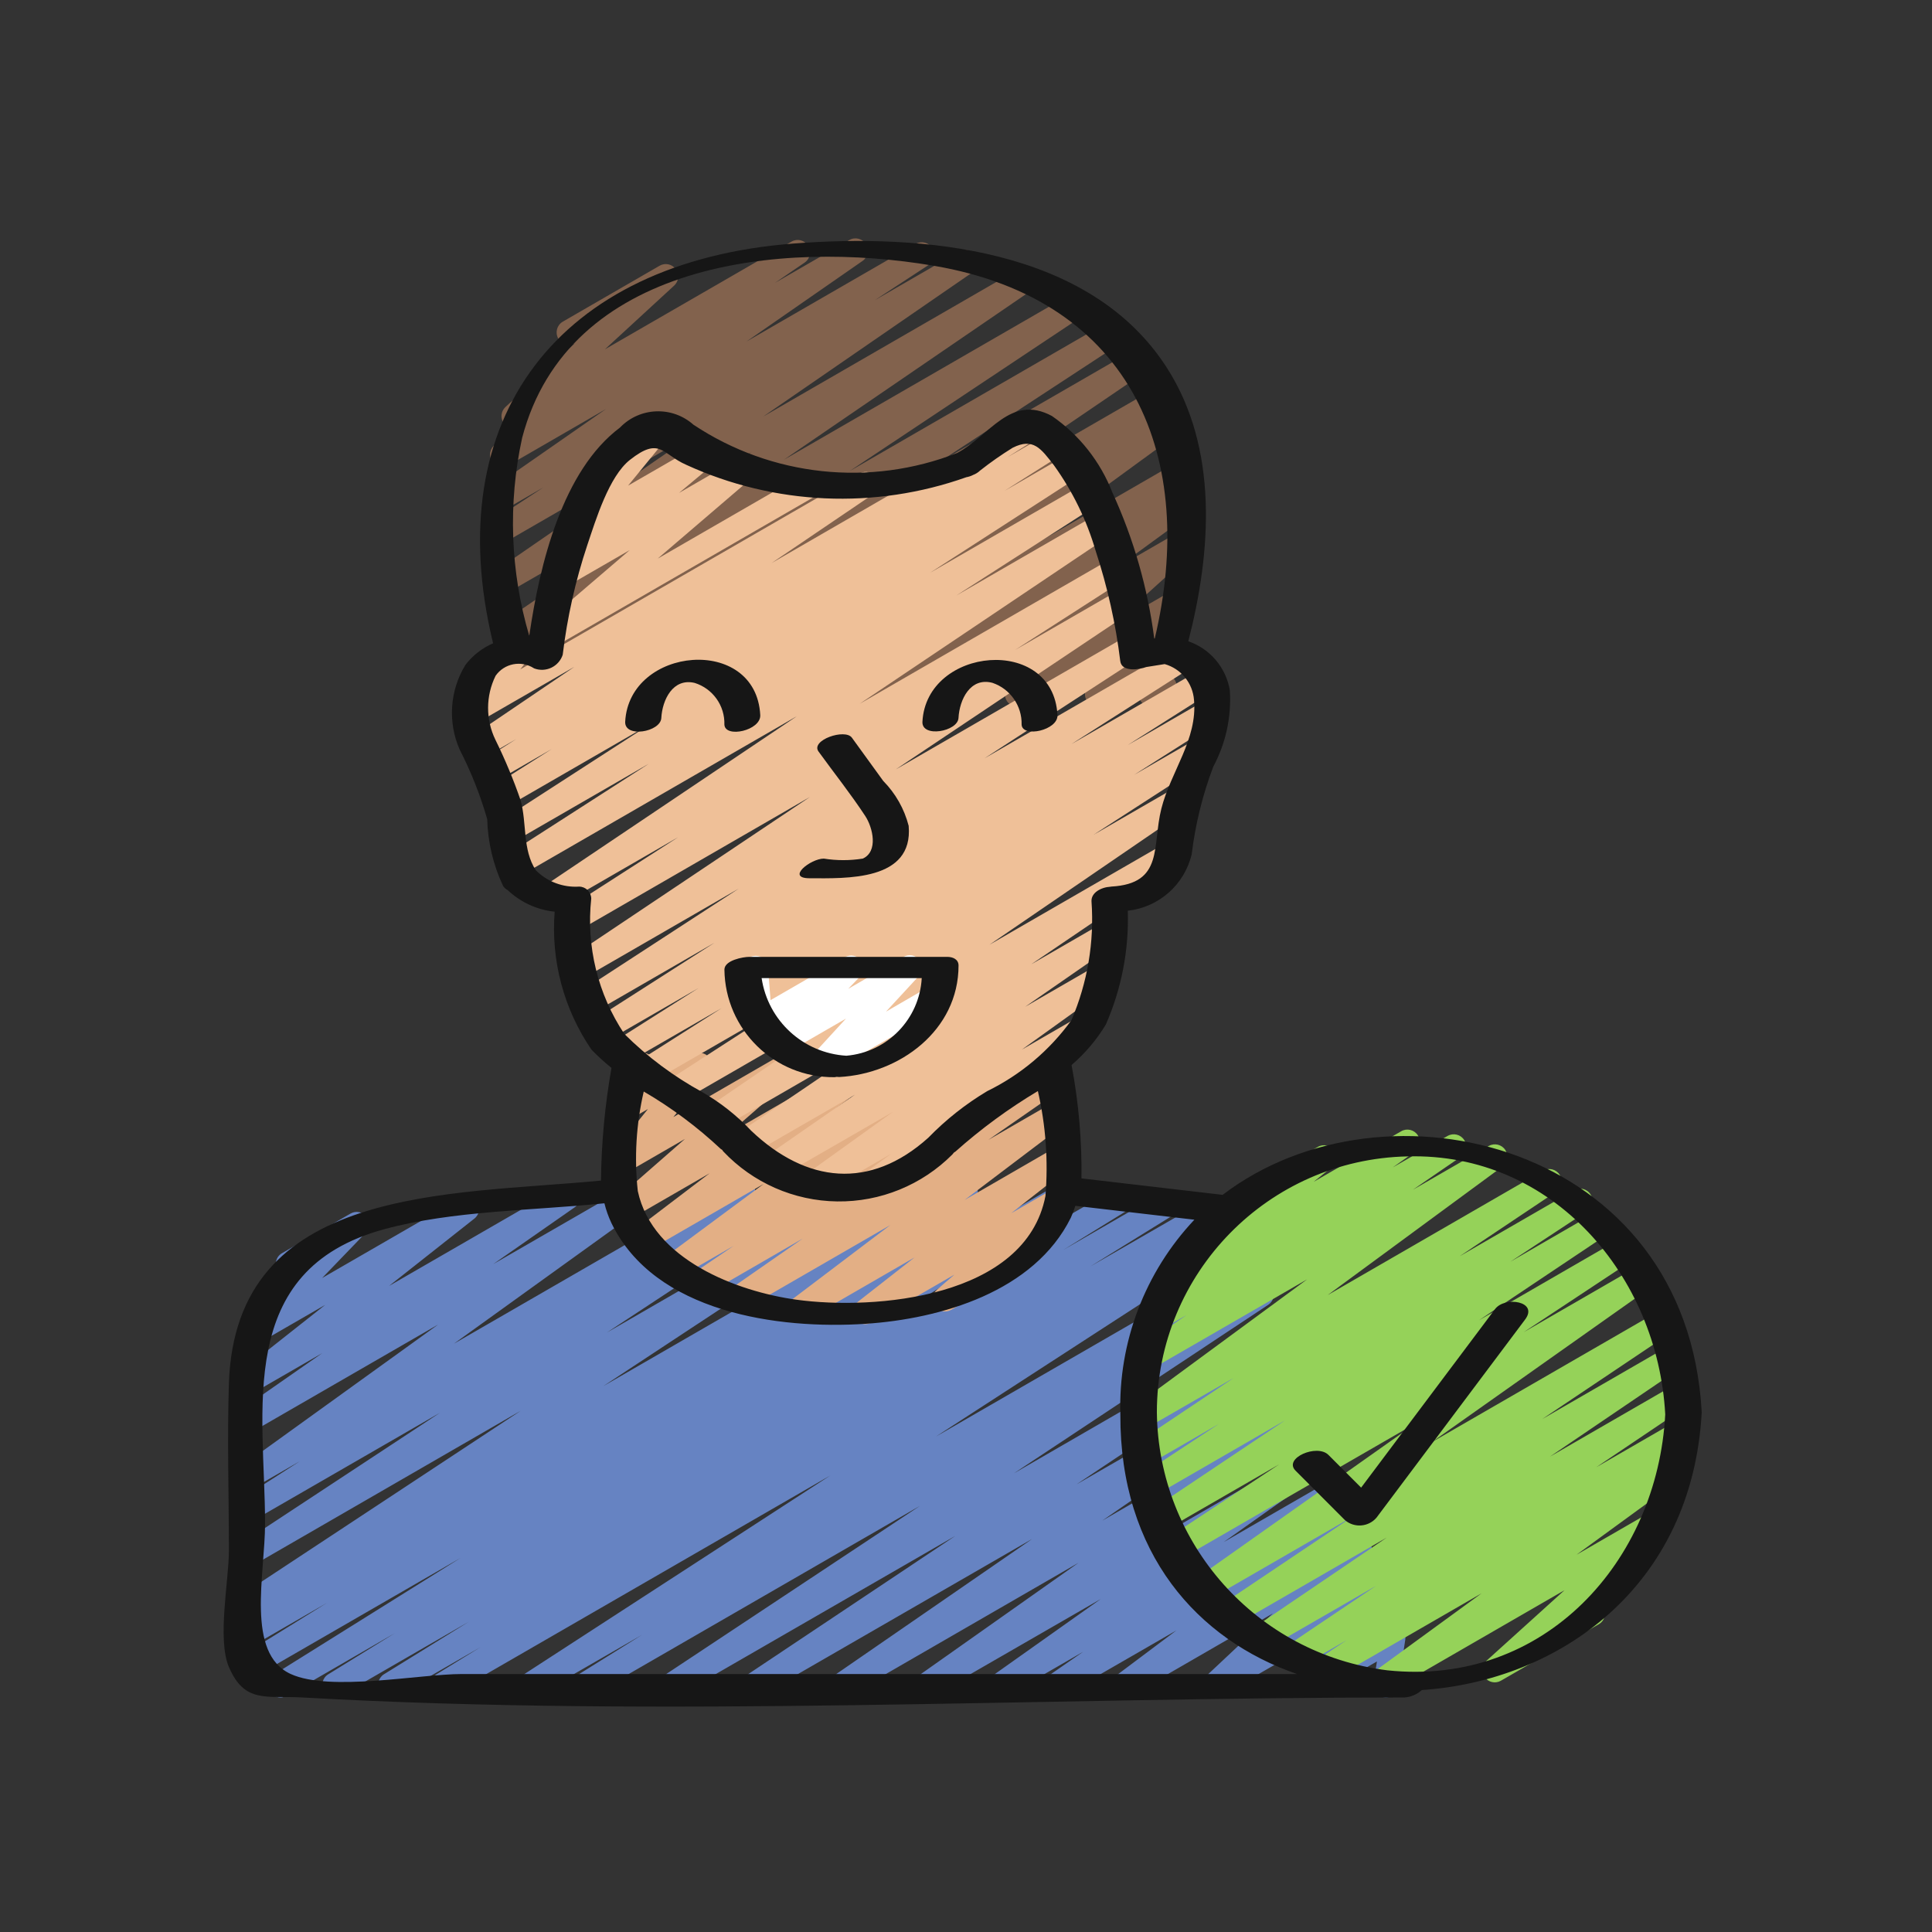 <svg xmlns="http://www.w3.org/2000/svg" fill="none" viewBox="0 0 120 120" height="120" width="120">
<rect x="0" y="0" width="120" height="120" fill="#333333" stroke="none"/>
<path fill="#6683C2" d="M17.418 105.433C17.075 105.433 16.773 105.206 16.679 104.876C16.584 104.546 16.719 104.194 17.01 104.012L28.607 96.766L15.801 104.161C15.437 104.38 14.964 104.261 14.746 103.897C14.528 103.532 14.646 103.06 15.011 102.841L20.318 99.552L15.771 102.177C15.41 102.358 14.971 102.231 14.764 101.885C14.557 101.539 14.652 101.091 14.983 100.86L15.618 100.469C15.279 100.575 14.911 100.438 14.724 100.135C14.507 99.781 14.61 99.319 14.957 99.091L32.34 87.628L15.771 97.198C15.411 97.4 14.957 97.282 14.741 96.931C14.524 96.581 14.622 96.122 14.963 95.891L27.327 87.75L15.771 94.42C15.41 94.618 14.957 94.498 14.743 94.147C14.529 93.795 14.629 93.338 14.97 93.108L18.624 90.76L15.771 92.406C15.416 92.605 14.969 92.494 14.748 92.153C14.528 91.812 14.611 91.359 14.937 91.117L27.213 82.27L15.769 88.876C15.412 89.081 14.958 88.969 14.737 88.622C14.516 88.275 14.608 87.815 14.944 87.579L20.021 84.041L15.769 86.496C15.42 86.692 14.979 86.588 14.755 86.257C14.531 85.926 14.598 85.478 14.909 85.227L20.2 81.047L16.037 83.45C15.703 83.647 15.276 83.566 15.038 83.26C14.8 82.955 14.827 82.52 15.1 82.246L17.975 79.27C17.675 79.296 17.387 79.148 17.233 78.889C17.021 78.521 17.147 78.051 17.515 77.838L21.772 75.377C22.104 75.185 22.527 75.267 22.763 75.57C22.999 75.873 22.976 76.303 22.709 76.578L20.009 79.38L28.601 74.42C28.95 74.214 29.399 74.316 29.627 74.651C29.855 74.987 29.782 75.442 29.462 75.691L24.168 79.87L34.877 73.688C35.234 73.483 35.688 73.595 35.909 73.942C36.13 74.289 36.038 74.748 35.702 74.984L30.639 78.514L39.646 73.323C40 73.125 40.447 73.236 40.668 73.576C40.888 73.917 40.806 74.371 40.48 74.612L28.196 83.458L45.756 73.323C46.117 73.118 46.577 73.236 46.793 73.591C47.01 73.945 46.906 74.408 46.558 74.635L42.913 76.978L49.245 73.323C49.605 73.122 50.059 73.24 50.275 73.59C50.492 73.941 50.394 74.399 50.053 74.631L37.692 82.769L54.056 73.323C54.414 73.13 54.861 73.25 55.075 73.596C55.289 73.942 55.196 74.395 54.863 74.629L37.478 86.092L59.597 73.323C59.96 73.126 60.413 73.251 60.624 73.605C60.836 73.959 60.73 74.417 60.385 74.643L60.288 74.703L62.678 73.319C63.041 73.119 63.496 73.242 63.709 73.597C63.922 73.951 63.816 74.411 63.469 74.637L58.133 77.938L66.073 73.354C66.435 73.163 66.882 73.288 67.092 73.638C67.302 73.988 67.202 74.442 66.864 74.671L55.294 81.901L69.435 73.735C69.798 73.531 70.258 73.653 70.473 74.011C70.687 74.369 70.576 74.832 70.224 75.055L66.052 77.63L72.242 74.057C72.604 73.864 73.054 73.988 73.265 74.34C73.475 74.692 73.373 75.148 73.031 75.375L67.72 78.663L75.125 74.4C75.489 74.195 75.949 74.317 76.163 74.675C76.377 75.033 76.267 75.497 75.914 75.72L73.167 77.412L76.377 75.566C76.737 75.373 77.184 75.494 77.397 75.842C77.61 76.189 77.515 76.642 77.18 76.875L58.131 89.228L77.361 78.127C77.722 77.931 78.174 78.055 78.386 78.407C78.598 78.76 78.495 79.216 78.153 79.444L74.204 81.906L77.977 79.727C78.336 79.529 78.787 79.647 79.003 79.996C79.219 80.344 79.124 80.8 78.787 81.033L62.978 91.51L78.956 82.279C79.314 82.084 79.762 82.202 79.978 82.549C80.193 82.895 80.1 83.35 79.766 83.584L66.861 92.199L79.877 84.707C80.234 84.505 80.686 84.619 80.906 84.966C81.125 85.312 81.034 85.769 80.699 86.005L68.461 94.453L80.874 87.288C81.23 87.089 81.679 87.201 81.899 87.544C82.118 87.888 82.032 88.343 81.702 88.582L71.842 95.54L81.826 89.776C82.182 89.571 82.636 89.681 82.858 90.027C83.08 90.373 82.991 90.832 82.656 91.07L76.004 95.783L82.649 91.947C83.007 91.739 83.465 91.85 83.686 92.2C83.907 92.549 83.813 93.01 83.472 93.245L81.419 94.668L83.28 93.591C83.632 93.389 84.08 93.496 84.304 93.834C84.528 94.172 84.451 94.626 84.128 94.871L80.436 97.649L84.038 95.569C84.378 95.363 84.819 95.449 85.056 95.769C85.293 96.088 85.247 96.535 84.951 96.8L80.825 100.677L85.057 98.234C85.369 98.052 85.765 98.111 86.01 98.377C86.255 98.642 86.282 99.042 86.075 99.338L84.034 102.277L86.14 101.063C86.396 100.915 86.714 100.928 86.958 101.094C87.202 101.261 87.329 101.552 87.284 101.844L87.077 103.204C87.457 103.034 87.903 103.196 88.085 103.571C88.266 103.946 88.116 104.397 87.746 104.589L86.462 105.329C86.205 105.474 85.888 105.462 85.643 105.298C85.399 105.131 85.272 104.839 85.317 104.547L85.523 103.197L81.831 105.327C81.519 105.506 81.126 105.446 80.882 105.182C80.639 104.918 80.611 104.52 80.814 104.224L82.854 101.284L75.842 105.321C75.502 105.528 75.061 105.441 74.825 105.122C74.588 104.803 74.633 104.355 74.93 104.09L79.056 100.215L70.218 105.321C69.866 105.523 69.418 105.417 69.194 105.078C68.97 104.74 69.047 104.286 69.37 104.041L73.062 101.272L66.037 105.321C65.68 105.52 65.231 105.406 65.012 105.062C64.793 104.717 64.882 104.262 65.214 104.024L67.278 102.594L62.551 105.321C62.196 105.519 61.748 105.406 61.529 105.065C61.31 104.723 61.394 104.269 61.721 104.029L68.364 99.322L57.953 105.321C57.598 105.514 57.154 105.401 56.937 105.061C56.719 104.721 56.801 104.27 57.125 104.029L66.987 97.068L52.696 105.321C52.34 105.515 51.894 105.4 51.677 105.058C51.461 104.715 51.547 104.263 51.874 104.024L64.106 95.589L47.233 105.321C46.875 105.517 46.427 105.399 46.211 105.052C45.996 104.705 46.089 104.251 46.422 104.017L59.337 95.397L42.133 105.321C41.775 105.519 41.324 105.401 41.108 105.053C40.892 104.704 40.987 104.248 41.324 104.015L57.139 93.534L36.723 105.321C36.362 105.512 35.915 105.387 35.705 105.037C35.495 104.687 35.594 104.234 35.932 104.004L39.877 101.543L33.322 105.321C32.963 105.514 32.515 105.393 32.302 105.046C32.089 104.698 32.184 104.245 32.519 104.012L51.573 91.645L27.882 105.321C27.519 105.518 27.066 105.393 26.855 105.039C26.643 104.685 26.749 104.227 27.094 104.001L29.843 102.309L24.613 105.324C24.252 105.512 23.806 105.386 23.597 105.036C23.389 104.687 23.488 104.235 23.825 104.006L29.117 100.731L21.166 105.321C20.802 105.526 20.342 105.404 20.128 105.046C19.914 104.688 20.024 104.224 20.376 104.001L24.53 101.435L17.801 105.329C17.685 105.397 17.553 105.433 17.418 105.433Z"></path>
<path fill="#E3AF85" d="M53.739 82.246C53.411 82.246 53.119 82.038 53.012 81.728C52.905 81.418 53.006 81.074 53.264 80.872L56.802 78.103L49.953 82.059C49.602 82.259 49.156 82.153 48.932 81.817C48.708 81.48 48.783 81.027 49.104 80.781L55.296 76.092L46.189 81.35C45.832 81.549 45.383 81.436 45.164 81.091C44.945 80.746 45.034 80.291 45.366 80.053L49.864 76.927L43.856 80.4C43.499 80.595 43.051 80.479 42.835 80.133C42.619 79.788 42.709 79.334 43.041 79.098L45.567 77.383L42.183 79.335C41.83 79.535 41.383 79.428 41.16 79.089C40.937 78.75 41.016 78.296 41.34 78.052L47.444 73.529L40.381 77.606C40.03 77.806 39.584 77.7 39.36 77.363C39.136 77.026 39.212 76.574 39.532 76.328L44.075 72.874L39.214 75.68C38.871 75.879 38.433 75.785 38.202 75.463C37.971 75.141 38.023 74.696 38.322 74.435L42.543 70.743L39.005 72.785C38.684 72.97 38.276 72.9 38.036 72.618C37.795 72.337 37.789 71.924 38.022 71.635L40.244 68.885L39.301 69.428C39.019 69.591 38.665 69.558 38.417 69.347C38.169 69.135 38.082 68.791 38.198 68.486L38.671 67.256C38.576 67.191 38.498 67.106 38.44 67.007C38.337 66.83 38.309 66.619 38.362 66.422C38.415 66.225 38.544 66.056 38.721 65.954L39.534 65.493C39.817 65.329 40.172 65.363 40.42 65.576C40.667 65.788 40.754 66.132 40.637 66.436L40.415 67.016L43.06 65.491C43.38 65.308 43.786 65.379 44.026 65.66C44.266 65.941 44.272 66.352 44.041 66.64L41.823 69.385L48.592 65.477C48.934 65.281 49.369 65.376 49.599 65.697C49.829 66.018 49.778 66.461 49.482 66.722L45.261 70.414L53.825 65.471C54.176 65.271 54.623 65.377 54.846 65.714C55.07 66.051 54.995 66.503 54.674 66.75L50.133 70.2L58.342 65.462C58.694 65.261 59.142 65.369 59.365 65.708C59.587 66.047 59.509 66.501 59.185 66.745L53.085 71.265L63.149 65.454C63.508 65.25 63.963 65.365 64.182 65.715C64.401 66.064 64.305 66.524 63.965 66.757L61.445 68.466L65.063 66.379C65.42 66.171 65.878 66.283 66.099 66.632C66.321 66.981 66.227 67.443 65.886 67.677L61.388 70.8L65.258 68.566C65.61 68.366 66.056 68.472 66.279 68.809C66.503 69.146 66.428 69.599 66.107 69.845L59.911 74.534L65.501 71.303C65.851 71.102 66.296 71.205 66.522 71.539C66.748 71.873 66.678 72.324 66.361 72.574L62.809 75.354L65.518 73.791C65.862 73.593 66.299 73.689 66.528 74.012C66.758 74.334 66.705 74.779 66.406 75.038L64.044 77.083C64.192 77.148 64.315 77.259 64.395 77.4C64.608 77.768 64.482 78.238 64.114 78.45L59.083 81.355C58.74 81.551 58.304 81.456 58.075 81.134C57.845 80.812 57.897 80.369 58.194 80.109L59.279 79.169L54.124 82.145C54.007 82.213 53.874 82.247 53.739 82.246Z"></path>
<path fill="#82624D" d="M34.845 43.931C34.505 43.931 34.205 43.708 34.107 43.383C34.009 43.057 34.137 42.705 34.422 42.519L45.873 35.018L32.549 42.709C32.191 42.91 31.738 42.794 31.52 42.445C31.303 42.096 31.399 41.638 31.737 41.405L46.352 31.684L32.071 39.928C31.713 40.136 31.254 40.023 31.034 39.672C30.813 39.322 30.91 38.859 31.253 38.627L46.692 28.061L31.479 36.844C31.121 37.056 30.659 36.945 30.436 36.593C30.214 36.241 30.312 35.776 30.657 35.544L43.646 26.593L31.22 33.767C30.861 33.965 30.409 33.846 30.194 33.496C29.979 33.146 30.077 32.689 30.416 32.458L33.762 30.267L31.245 31.721C30.889 31.92 30.439 31.806 30.22 31.462C30.002 31.117 30.09 30.662 30.422 30.424L37.635 25.407L31.588 28.901C31.23 29.105 30.775 28.992 30.556 28.644C30.336 28.295 30.43 27.836 30.768 27.601L32.614 26.332L32.296 26.515C31.957 26.706 31.528 26.615 31.297 26.301C31.067 25.987 31.107 25.551 31.391 25.284L35.699 21.326C35.329 21.52 34.873 21.384 34.67 21.02C34.467 20.655 34.591 20.196 34.949 19.983L40.975 16.502C41.314 16.31 41.743 16.402 41.973 16.716C42.204 17.03 42.163 17.466 41.88 17.733L37.572 21.697L49.164 15.005C49.521 14.801 49.976 14.914 50.196 15.262C50.416 15.611 50.322 16.07 49.984 16.305L48.138 17.568L52.753 14.908C53.109 14.703 53.564 14.816 53.785 15.162C54.005 15.51 53.914 15.969 53.577 16.205L46.358 21.218L56.883 15.143C57.243 14.945 57.695 15.065 57.91 15.415C58.125 15.764 58.027 16.221 57.688 16.453L54.342 18.643L59.572 15.625C59.929 15.424 60.381 15.537 60.6 15.883C60.82 16.23 60.729 16.687 60.394 16.923L47.401 25.875L63.317 16.686C63.676 16.467 64.144 16.577 64.368 16.933C64.593 17.289 64.489 17.759 64.137 17.988L48.69 28.556L66.544 18.25C66.902 18.054 67.351 18.172 67.566 18.519C67.781 18.865 67.689 19.32 67.355 19.554L52.764 29.266L68.818 19.997C69.177 19.802 69.626 19.921 69.84 20.269C70.055 20.617 69.96 21.072 69.624 21.305L58.166 28.809L70.372 21.762C70.73 21.554 71.188 21.667 71.409 22.017C71.629 22.368 71.533 22.83 71.19 23.063L57.9 32.11L71.782 24.095C72.144 23.89 72.603 24.008 72.819 24.363C73.036 24.717 72.932 25.18 72.584 25.407L71.333 26.21L72.35 25.624C72.704 25.418 73.158 25.525 73.382 25.869C73.606 26.213 73.521 26.672 73.188 26.912L61.7 35.298L73.102 28.71C73.461 28.509 73.914 28.626 74.131 28.975C74.349 29.324 74.253 29.782 73.915 30.015L72.658 30.864L73.287 30.501C73.641 30.294 74.095 30.402 74.319 30.746C74.543 31.089 74.458 31.548 74.125 31.789L69.356 35.268L73.279 33.005C73.618 32.822 74.04 32.916 74.267 33.227C74.495 33.538 74.457 33.969 74.179 34.236L69.103 38.824L72.875 36.644C73.201 36.455 73.616 36.53 73.855 36.821C74.094 37.113 74.087 37.535 73.838 37.818L71.807 40.125L72.165 39.92C72.451 39.756 72.809 39.792 73.056 40.01C73.304 40.227 73.385 40.578 73.259 40.882L72.781 42.029C72.864 42.091 72.933 42.169 72.984 42.259C73.196 42.627 73.07 43.097 72.702 43.309L71.878 43.785C71.592 43.95 71.233 43.915 70.985 43.697C70.737 43.479 70.656 43.128 70.782 42.823L70.964 42.388L68.54 43.788C68.214 43.975 67.801 43.899 67.562 43.609C67.324 43.319 67.33 42.899 67.576 42.616L69.609 40.299L63.552 43.799C63.214 43.983 62.791 43.888 62.564 43.577C62.337 43.266 62.374 42.835 62.652 42.568L67.737 37.982L57.645 43.805C57.291 44.011 56.836 43.904 56.613 43.56C56.389 43.216 56.474 42.758 56.806 42.517L61.583 39.036L53.311 43.805C52.95 44.029 52.476 43.919 52.251 43.559C52.026 43.198 52.137 42.723 52.497 42.499L53.76 41.656L50.031 43.809C49.677 44.044 49.199 43.946 48.965 43.591C48.731 43.236 48.829 42.759 49.184 42.525L60.671 34.141L43.903 43.819C43.54 44.031 43.075 43.914 42.857 43.555C42.638 43.197 42.748 42.729 43.103 42.505L44.369 41.693L40.677 43.822C40.318 44.03 39.86 43.916 39.639 43.566C39.419 43.215 39.516 42.753 39.858 42.52L53.153 33.479L35.229 43.828C35.112 43.896 34.98 43.931 34.845 43.931Z"></path>
<path fill="#EFC098" d="M53.933 74.417C53.603 74.414 53.312 74.201 53.21 73.887C53.107 73.574 53.215 73.23 53.479 73.032L55.357 71.66L50.876 74.246C50.521 74.452 50.067 74.343 49.844 73.998C49.621 73.653 49.709 73.194 50.042 72.955L55.476 69.051L48.327 73.169C47.97 73.377 47.512 73.265 47.291 72.916C47.069 72.567 47.163 72.105 47.504 71.871L53.104 67.99L46.521 71.785C46.163 71.993 45.704 71.879 45.484 71.529C45.263 71.178 45.36 70.716 45.703 70.483L54.954 64.204L44.767 70.093C44.409 70.3 43.95 70.187 43.73 69.837C43.51 69.486 43.606 69.024 43.949 68.791L56.339 60.319L42.186 68.491C41.825 68.697 41.366 68.578 41.149 68.224C40.932 67.869 41.037 67.406 41.384 67.179L48.496 62.582L40.394 67.259C40.033 67.454 39.582 67.332 39.37 66.981C39.157 66.631 39.257 66.175 39.597 65.945L44.818 62.621L38.903 66.034C38.543 66.225 38.097 66.101 37.886 65.752C37.675 65.404 37.772 64.951 38.108 64.721L43.372 61.379L37.694 64.657C37.333 64.859 36.876 64.739 36.661 64.385C36.446 64.032 36.55 63.571 36.895 63.344L44.38 58.555L36.862 62.896C36.502 63.089 36.055 62.968 35.842 62.62C35.629 62.273 35.724 61.82 36.059 61.587L45.883 55.195L36.316 60.718C35.958 60.916 35.507 60.799 35.29 60.452C35.074 60.105 35.166 59.649 35.502 59.415L50.305 49.503L36.029 57.747C35.667 57.959 35.202 57.842 34.983 57.483C34.765 57.125 34.875 56.658 35.229 56.433L42.12 52.001L34.642 56.319C34.283 56.528 33.823 56.413 33.603 56.061C33.384 55.709 33.483 55.246 33.828 55.015L49.499 44.482L32.28 54.421C31.919 54.627 31.46 54.508 31.243 54.154C31.027 53.799 31.131 53.336 31.479 53.109L40.3 47.438L31.934 52.267C31.574 52.463 31.125 52.342 30.911 51.993C30.698 51.643 30.795 51.188 31.133 50.957L40.471 44.922L31.437 50.137C31.077 50.332 30.626 50.21 30.413 49.859C30.2 49.509 30.3 49.053 30.64 48.823L34.262 46.529L30.823 48.514C30.46 48.734 29.987 48.617 29.767 48.254C29.547 47.89 29.663 47.417 30.027 47.197L32.063 45.906L30.204 46.983C29.845 47.187 29.39 47.073 29.171 46.723C28.952 46.373 29.048 45.913 29.388 45.68L35.672 41.42L29.698 44.863C29.379 45.048 28.974 44.981 28.732 44.704C28.49 44.427 28.478 44.017 28.704 43.726L29.558 42.623C29.255 42.546 29.029 42.293 28.987 41.983C28.944 41.674 29.093 41.369 29.364 41.213L31.825 39.796C32.143 39.614 32.545 39.682 32.785 39.958C33.026 40.233 33.04 40.641 32.817 40.931L32.317 41.577L53.393 29.41C53.751 29.209 54.203 29.324 54.421 29.672C54.64 30.02 54.546 30.477 54.21 30.712L47.922 34.975L63.791 25.811C64.153 25.604 64.614 25.723 64.83 26.08C65.046 26.437 64.939 26.901 64.588 27.126L62.568 28.403L65.209 26.88C65.571 26.673 66.032 26.792 66.249 27.149C66.465 27.506 66.357 27.97 66.006 28.195L62.398 30.486L66.323 28.22C66.684 28.014 67.143 28.133 67.36 28.487C67.576 28.842 67.472 29.305 67.124 29.532L57.762 35.581L67.401 30.017C67.763 29.804 68.229 29.922 68.447 30.28C68.665 30.639 68.556 31.106 68.201 31.33L59.394 36.992L68.247 31.881C68.606 31.673 69.066 31.787 69.286 32.139C69.505 32.492 69.406 32.955 69.061 33.186L53.393 43.716L69.143 34.624C69.505 34.412 69.97 34.529 70.189 34.888C70.407 35.246 70.297 35.713 69.943 35.938L63.051 40.37L69.644 36.567C70.003 36.366 70.456 36.482 70.673 36.831C70.891 37.18 70.795 37.638 70.456 37.871L55.645 47.786L70.177 39.398C70.536 39.205 70.983 39.326 71.196 39.673C71.409 40.02 71.314 40.474 70.98 40.707L61.152 47.1L73.213 40.137C73.575 39.925 74.041 40.042 74.259 40.401C74.477 40.76 74.368 41.227 74.013 41.451L66.543 46.22L74.542 41.605C74.904 41.406 75.358 41.528 75.571 41.881C75.785 42.234 75.682 42.693 75.338 42.92L70.043 46.28L74.836 43.511C75.198 43.309 75.654 43.429 75.869 43.783C76.084 44.137 75.98 44.597 75.635 44.825L70.436 48.132L74.227 45.946C74.587 45.751 75.037 45.872 75.25 46.221C75.464 46.57 75.366 47.026 75.028 47.257L67.909 51.858L73.029 48.903C73.386 48.705 73.836 48.82 74.053 49.166C74.271 49.511 74.18 49.967 73.847 50.203L61.46 58.678L72.484 52.314C72.843 52.101 73.306 52.213 73.528 52.567C73.749 52.92 73.649 53.386 73.301 53.617L64.055 59.892L68.447 57.356C68.804 57.152 69.259 57.264 69.479 57.611C69.7 57.958 69.609 58.417 69.272 58.653L63.678 62.531L68.089 59.985C68.444 59.78 68.898 59.889 69.121 60.233C69.344 60.578 69.256 61.037 68.923 61.276L63.477 65.188L66.917 63.202C67.27 63.003 67.718 63.112 67.939 63.452C68.161 63.792 68.08 64.245 67.755 64.488L59.222 70.731C59.357 71.084 59.217 71.483 58.889 71.672L54.318 74.312C54.201 74.381 54.068 74.417 53.933 74.417Z"></path>
<path fill="#EFC098" d="M34.057 40.281C33.735 40.281 33.447 40.08 33.336 39.778C33.224 39.476 33.312 39.136 33.557 38.927L39.114 34.166L35.268 36.385C34.922 36.584 34.482 36.486 34.254 36.159C34.025 35.832 34.085 35.384 34.391 35.129L36.391 33.459L36.145 33.599C35.823 33.782 35.417 33.71 35.178 33.429C34.939 33.147 34.934 32.735 35.166 32.447L38.386 28.509C38.222 28.447 38.085 28.329 37.998 28.177C37.786 27.809 37.911 27.339 38.278 27.126L40.74 25.701C41.061 25.519 41.467 25.59 41.706 25.872C41.946 26.154 41.951 26.566 41.718 26.854L39.012 30.164L43.301 27.689C43.646 27.494 44.083 27.594 44.309 27.919C44.536 28.243 44.48 28.687 44.178 28.944L42.178 30.615L45.524 28.684C45.868 28.485 46.307 28.582 46.537 28.906C46.766 29.231 46.711 29.677 46.409 29.935L40.852 34.696L50.038 29.393C50.403 29.202 50.854 29.333 51.06 29.69C51.266 30.047 51.155 30.503 50.807 30.724L34.442 40.177C34.325 40.246 34.192 40.281 34.057 40.281Z"></path>
<path fill="#95D259" d="M85.808 105.218C85.477 105.218 85.183 105.006 85.078 104.692C84.973 104.378 85.081 104.032 85.346 103.833L92.024 98.964L82.677 104.359C82.318 104.558 81.867 104.44 81.652 104.091C81.436 103.743 81.531 103.286 81.868 103.053L83.648 101.869L80.613 103.621C80.252 103.846 79.778 103.737 79.553 103.376C79.328 103.016 79.437 102.542 79.797 102.317L85.472 98.497L78.705 102.398C78.347 102.602 77.891 102.487 77.672 102.138C77.453 101.788 77.549 101.328 77.89 101.095L86.138 95.499L76.767 100.912C76.409 101.11 75.958 100.994 75.742 100.647C75.525 100.3 75.618 99.844 75.953 99.609L84.002 94.209L75.165 99.311C74.81 99.51 74.36 99.398 74.141 99.055C73.921 98.711 74.007 98.256 74.338 98.017L87.983 88.374L73.439 96.771C73.079 96.98 72.618 96.864 72.399 96.51C72.18 96.156 72.283 95.692 72.63 95.463L79.451 90.954L72.536 94.945C72.178 95.143 71.728 95.026 71.511 94.679C71.294 94.332 71.387 93.876 71.722 93.642L79.82 88.221L71.789 92.86C71.428 93.065 70.971 92.948 70.754 92.595C70.536 92.242 70.638 91.781 70.983 91.551L75.713 88.439L71.435 90.908C71.077 91.101 70.631 90.983 70.416 90.638C70.201 90.293 70.292 89.841 70.623 89.605L76.622 85.588L71.183 88.722C70.83 88.92 70.384 88.81 70.163 88.472C69.941 88.133 70.02 87.681 70.343 87.438L81.191 79.461L71.546 85.028C71.187 85.256 70.711 85.15 70.483 84.791C70.256 84.432 70.362 83.956 70.721 83.728L73.705 81.678L72.35 82.459C71.994 82.661 71.542 82.549 71.322 82.204C71.102 81.859 71.191 81.402 71.524 81.164L73.39 79.852C73.101 79.897 72.812 79.769 72.652 79.524C72.425 79.192 72.492 78.742 72.805 78.49L76.051 75.884C75.947 75.818 75.86 75.727 75.799 75.62C75.587 75.252 75.712 74.782 76.079 74.569L81.856 71.234C82.203 71.034 82.647 71.134 82.874 71.465C83.101 71.796 83.035 72.246 82.723 72.498L81.593 73.406L87.028 70.266C87.384 70.058 87.841 70.168 88.064 70.516C88.286 70.864 88.194 71.326 87.855 71.561L86.505 72.511L89.914 70.554C90.271 70.35 90.726 70.463 90.946 70.811C91.166 71.16 91.072 71.619 90.734 71.854L87.752 73.901L92.475 71.175C92.828 70.978 93.273 71.087 93.495 71.425C93.716 71.764 93.638 72.216 93.315 72.46L82.466 80.439L95.85 72.709C96.209 72.508 96.662 72.625 96.879 72.974C97.097 73.323 97.001 73.781 96.662 74.014L90.663 78.027L97.762 73.929C98.123 73.724 98.58 73.842 98.797 74.195C99.015 74.547 98.913 75.009 98.569 75.238L93.82 78.363L99.139 75.286C99.498 75.078 99.958 75.192 100.178 75.544C100.397 75.897 100.298 76.359 99.953 76.591L91.864 82.004L100.65 76.927C101.009 76.726 101.463 76.844 101.68 77.195C101.896 77.545 101.798 78.004 101.458 78.235L94.641 82.744L101.742 78.644C102.097 78.451 102.54 78.565 102.758 78.905C102.976 79.245 102.894 79.695 102.57 79.936L88.931 89.576L103.031 81.435C103.39 81.234 103.843 81.35 104.06 81.699C104.278 82.048 104.182 82.506 103.844 82.739L95.793 88.139L103.714 83.567C104.072 83.371 104.52 83.488 104.736 83.833C104.952 84.178 104.862 84.632 104.53 84.868L96.269 90.476L103.997 86.014C104.355 85.816 104.806 85.933 105.022 86.28C105.239 86.627 105.146 87.083 104.811 87.317L99.141 91.136L103.982 88.341C104.341 88.142 104.792 88.26 105.008 88.609C105.223 88.957 105.128 89.413 104.791 89.647L103.027 90.834L103.759 90.413C104.113 90.206 104.567 90.314 104.791 90.657C105.015 91.001 104.93 91.46 104.597 91.7L97.919 96.569L102.679 93.822C103.017 93.638 103.44 93.733 103.667 94.043C103.894 94.355 103.857 94.786 103.579 95.052L98.671 99.489C99.043 99.362 99.45 99.535 99.617 99.89C99.783 100.246 99.656 100.669 99.321 100.874L93.209 104.401C92.87 104.585 92.448 104.49 92.221 104.179C91.993 103.868 92.031 103.437 92.309 103.17L97.173 98.772L86.195 105.11C86.078 105.181 85.944 105.218 85.808 105.218Z"></path>
<path fill="white" d="M51.073 66.779C50.768 66.779 50.491 66.599 50.368 66.32C50.245 66.04 50.299 65.715 50.505 65.49L52.545 63.267L48.787 65.437C48.455 65.629 48.033 65.547 47.797 65.246C47.561 64.945 47.582 64.515 47.847 64.239L48.584 63.47L47.558 64.062C47.329 64.196 47.047 64.201 46.813 64.076C46.579 63.952 46.425 63.717 46.406 63.453L46.252 61.316C45.972 61.31 45.714 61.166 45.562 60.931C45.35 60.564 45.475 60.094 45.843 59.881L46.552 59.472C46.782 59.339 47.064 59.334 47.299 59.459C47.533 59.584 47.686 59.822 47.704 60.087L47.858 62.122L52.485 59.452C52.816 59.262 53.236 59.344 53.472 59.644C53.707 59.944 53.687 60.371 53.425 60.648L52.685 61.418L56.125 59.433C56.454 59.244 56.871 59.323 57.108 59.619C57.345 59.915 57.331 60.339 57.076 60.619L55.03 62.836L57.682 61.298C57.92 61.146 58.223 61.137 58.469 61.275C58.716 61.413 58.867 61.675 58.864 61.957C58.86 62.24 58.701 62.497 58.451 62.628L51.458 66.666C51.342 66.737 51.209 66.776 51.073 66.779Z"></path>
<path fill="#161616" d="M14.217 103.54C15.195 105.821 16.54 105.307 18.779 105.433C41.45 106.709 64.521 105.433 87.237 105.433C87.637 105.403 88.016 105.241 88.314 104.972C96.807 104.401 105.106 98.598 105.697 87.722C104.797 71.02 86.058 66.493 75.941 74.214L67.172 73.192C67.203 70.831 66.997 68.472 66.556 66.151C67.393 65.433 68.11 64.587 68.681 63.644C69.66 61.417 70.127 58.998 70.049 56.567C71.982 56.355 73.572 54.948 74.019 53.055C74.246 51.197 74.695 49.373 75.358 47.621C76.137 46.167 76.494 44.523 76.387 42.876C76.151 41.465 75.161 40.296 73.808 39.831C75.239 34.284 75.698 27.86 72.475 22.84C67.693 15.38 57.254 14.508 49.25 15.13C34.723 16.259 27.224 25.941 30.627 39.956C29.952 40.249 29.362 40.708 28.913 41.291C27.938 42.877 27.801 44.84 28.545 46.546C29.257 47.932 29.832 49.384 30.262 50.881C30.3 52.319 30.637 53.734 31.251 55.035C31.32 55.14 31.415 55.226 31.528 55.282C32.328 56.04 33.355 56.513 34.451 56.627C34.212 59.661 35.02 62.685 36.738 65.197C37.128 65.601 37.544 65.979 37.981 66.329C37.573 68.64 37.354 70.981 37.328 73.328C27.85 74.246 14.615 73.598 14.217 85.938C14.106 89.391 14.217 92.86 14.217 96.32C14.217 98.16 13.481 101.821 14.217 103.54ZM87.415 71.826C96.469 71.575 102.97 79.273 103.431 87.853C102.942 96.957 95.948 104.775 86.172 103.747C78.061 102.737 71.944 95.888 71.855 87.714C71.862 79.07 78.772 72.013 87.415 71.826ZM32.432 27.192C35.294 16.302 48.47 14.885 57.989 16.505C70.458 18.622 74.364 28.523 71.725 39.659H71.692C71.289 36.528 70.415 33.477 69.099 30.607C68.351 28.677 67.04 27.015 65.337 25.838C62.763 24.454 61.461 27.069 59.454 28.135C54.034 30.256 47.921 29.602 43.073 26.381C41.751 25.204 39.736 25.282 38.508 26.557C34.942 29.226 33.522 35.018 32.873 39.494C31.694 35.496 31.543 31.265 32.432 27.192ZM35.971 55.069C34.968 55.134 33.986 54.763 33.277 54.05C32.437 52.752 32.737 51.154 32.334 49.7C31.892 48.418 31.37 47.165 30.771 45.949C30.16 44.694 30.165 43.226 30.782 41.974C31.319 41.205 32.367 40.998 33.157 41.503L33.18 41.516C33.526 41.647 33.911 41.631 34.246 41.471C34.58 41.312 34.835 41.023 34.951 40.671C35.229 38.355 35.74 36.074 36.477 33.861C37.011 32.273 37.825 29.589 39.127 28.563C41.001 27.087 41.127 28.218 42.623 28.87C48.102 31.381 54.344 31.657 60.023 29.64C60.171 29.615 60.315 29.566 60.448 29.496C60.609 29.436 60.756 29.342 60.88 29.223C61.526 28.714 62.2 28.242 62.9 27.81C64.178 27.167 64.658 27.863 65.463 28.901C66.624 30.515 67.501 32.315 68.056 34.224C68.787 36.446 69.298 38.734 69.581 41.056C69.665 41.777 70.798 41.58 71.193 41.431L72.339 41.248C73.355 41.533 74.083 42.424 74.162 43.476C74.39 45.917 72.713 47.937 72.135 50.223C71.547 52.544 72.31 54.887 69.019 55.067C69.007 55.069 68.994 55.072 68.981 55.075C68.386 55.107 67.772 55.444 67.795 55.981C67.975 58.507 67.547 61.038 66.549 63.365C65.194 65.242 63.398 66.756 61.318 67.772C59.977 68.573 58.746 69.547 57.657 70.668C54.037 73.923 50.087 73.487 46.662 70.235C45.769 69.288 44.741 68.477 43.612 67.828C41.837 66.858 40.209 65.642 38.775 64.216C37.129 61.742 36.403 58.769 36.723 55.815C36.717 55.404 36.385 55.073 35.974 55.069H35.971ZM44.758 71.357C44.79 71.381 44.823 71.402 44.858 71.421C44.884 71.452 44.889 71.485 44.921 71.514C46.762 73.465 49.315 74.587 51.997 74.623C54.679 74.659 57.262 73.606 59.154 71.705C59.188 71.668 59.22 71.629 59.249 71.588C59.28 71.563 59.32 71.549 59.348 71.523C60.931 70.112 62.644 68.855 64.464 67.768C64.956 69.903 65.114 72.102 64.935 74.286C63.704 80.636 54.302 81.392 49.471 80.727C45.779 80.218 40.53 78.241 39.615 73.981C39.389 71.913 39.514 69.822 39.984 67.796C41.705 68.8 43.307 69.995 44.761 71.357H44.758ZM23.875 76.346C28.147 75.187 33.079 75.195 37.541 74.738C37.645 75.162 37.792 75.574 37.978 75.969C40.669 81.53 48.344 82.584 53.76 82.224C58.449 81.916 64.235 80.224 66.51 75.637C66.62 75.396 66.714 75.148 66.792 74.895L74.185 75.758C71.11 79.02 69.456 83.37 69.587 87.851C69.555 96.515 74.404 101.85 80.559 103.976H28.699C26.05 103.976 20.499 105.092 18.059 103.976C15.247 102.692 16.463 97.783 16.463 94.632C16.463 87.673 14.521 78.881 23.875 76.346Z"></path>
<path fill="#161616" d="M58.84 59.433H46.533C46.163 59.433 44.995 59.641 44.995 60.224C45.042 63.958 48.105 66.948 51.839 66.906C51.883 66.902 51.927 66.895 51.97 66.885C52.021 66.891 52.072 66.895 52.124 66.896C55.874 66.693 59.537 64.004 59.537 59.962C59.531 59.584 59.183 59.433 58.84 59.433ZM52.568 65.573C49.895 65.413 47.699 63.402 47.306 60.753H57.251C57.11 63.302 55.112 65.358 52.568 65.573Z"></path>
<path fill="#161616" d="M83.545 94.426C84.131 94.917 85.003 94.844 85.499 94.262L94.729 81.955C95.575 80.826 93.474 80.495 92.864 81.305L84.542 92.399L82.511 90.367C81.804 89.66 79.695 90.571 80.468 91.345L83.545 94.426Z"></path>
<path fill="#161616" d="M59.534 44.593C59.596 43.454 60.265 42.051 61.64 42.411C62.748 42.786 63.484 43.838 63.454 45.008C63.498 45.843 65.734 45.359 65.681 44.411C65.414 39.431 57.545 40.165 57.294 44.826C57.239 45.842 59.491 45.443 59.534 44.593Z"></path>
<path fill="#161616" d="M41.075 44.597C41.137 43.468 41.795 42.097 43.147 42.417C44.273 42.77 45.028 43.828 44.993 45.008C45.039 45.865 47.273 45.376 47.221 44.411C46.953 39.422 39.084 40.142 38.832 44.822C38.777 45.857 41.031 45.468 41.075 44.597Z"></path>
<path fill="#161616" d="M56.439 51.295C56.168 50.242 55.623 49.28 54.86 48.506L52.913 45.819C52.49 45.234 50.333 45.972 50.839 46.677C51.804 48.009 52.839 49.309 53.743 50.684C54.219 51.411 54.559 52.889 53.59 53.329C52.788 53.457 51.97 53.457 51.168 53.329C50.358 53.329 48.791 54.55 50.288 54.55C52.541 54.555 56.743 54.741 56.439 51.295Z"></path>
</svg>
